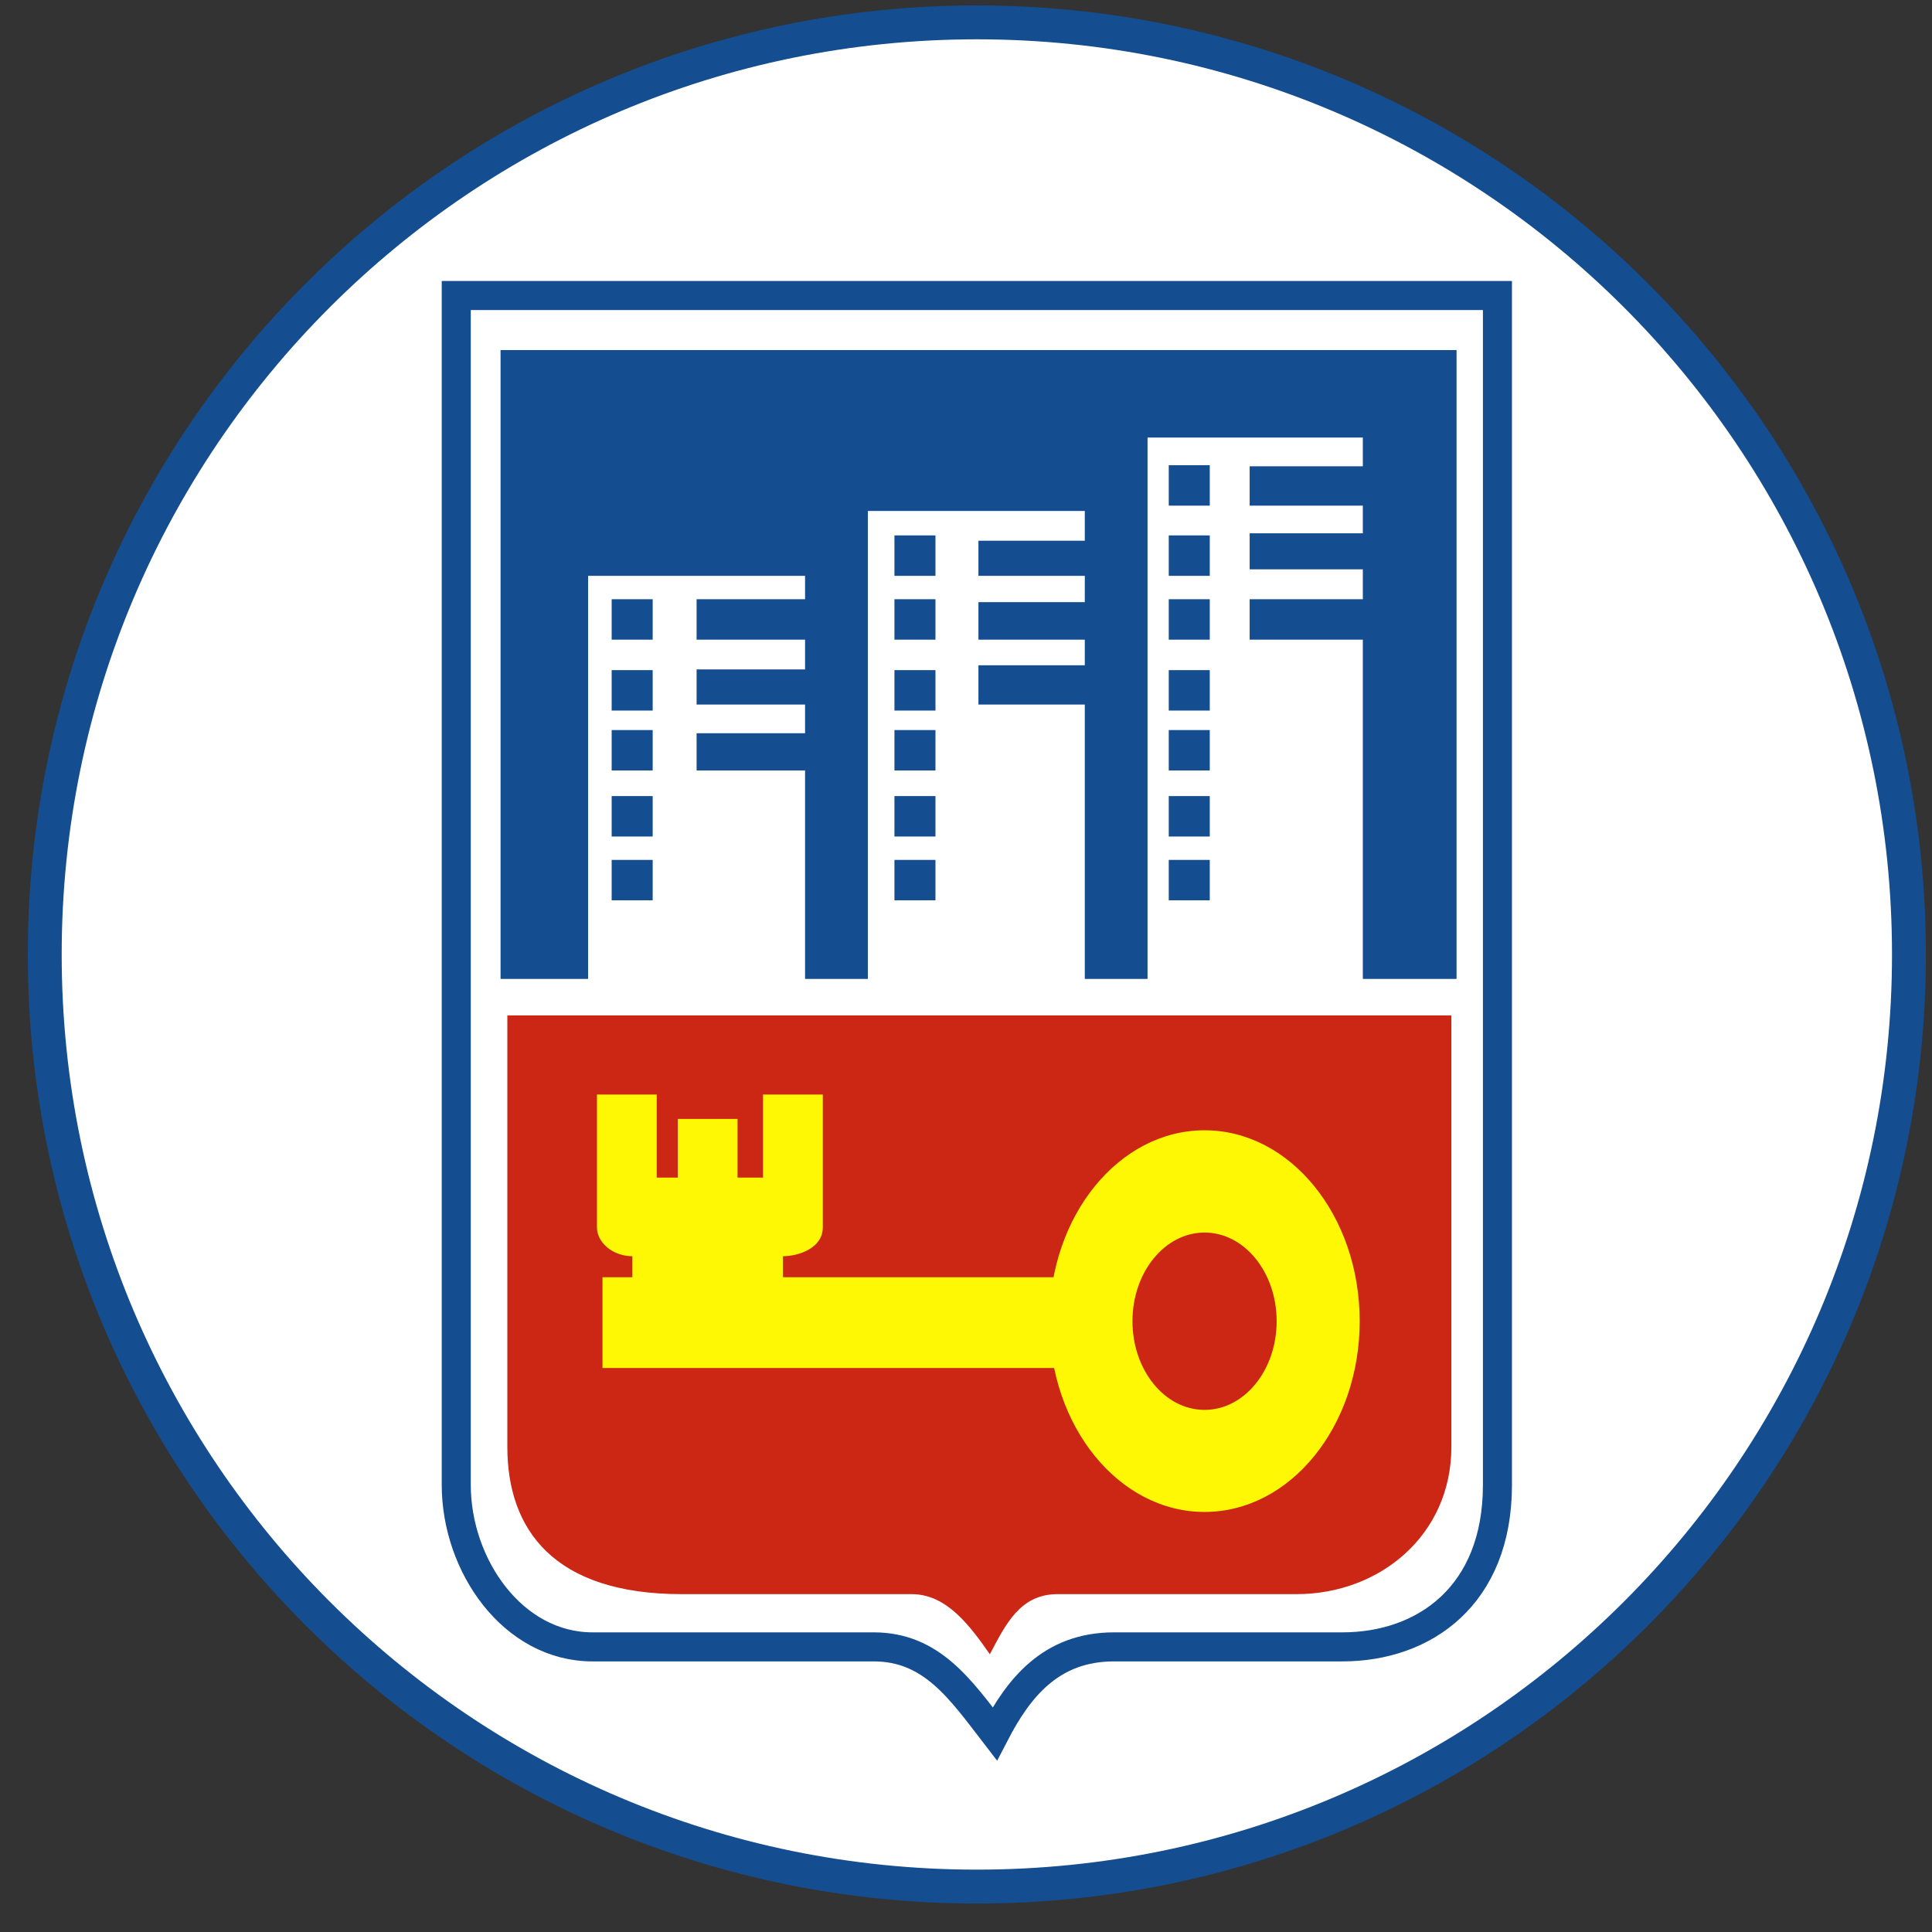 <svg width="57" height="57" viewBox="0 0 57 57" fill="none" xmlns="http://www.w3.org/2000/svg">
<rect x="0" y="0" width="57" height="57" fill="#333333" stroke="none"/>
<g clip-path="url(#clip0_2902_421)">
<path d="M28.82 0.66C44.008 0.66 56.32 12.972 56.32 28.16C56.32 43.348 44.008 55.66 28.82 55.66C13.632 55.66 1.32 43.348 1.32 28.16C1.32 12.972 13.632 0.66 28.82 0.66Z" fill="white" stroke="#144D90"/>
<path d="M13.461 43.812V8.719H44.179V43.812C44.179 47.08 42.017 48.588 39.604 48.588H32.867C31.007 48.588 30.052 49.795 29.348 51.152C28.342 49.845 27.488 48.588 25.778 48.588H17.483C15.12 48.588 13.461 46.175 13.461 43.812Z" stroke="#144D90" stroke-width="0.857"/>
<path d="M14.768 10.328V28.881H17.351V16.989H23.752V17.679H20.552V18.872H23.752V19.75H20.552V20.786H23.752V21.633H20.552V22.731H23.752V28.881H25.604V15.075H32.005V15.953H28.867V16.989H32.005V17.765H28.867V18.872H32.005V19.628H28.867V20.786H32.005V28.881H33.856V12.909H40.208V13.757H36.869V14.918H40.208V15.734H36.869V16.797H40.208V17.679H36.869V18.872H40.208V28.881H42.973V10.328H14.768Z" fill="#144D90"/>
<path d="M18.046 18.872V17.679H19.256V18.872H18.046Z" fill="#144D90"/>
<path d="M18.046 20.964V19.771H19.256V20.964H18.046Z" fill="#144D90"/>
<path d="M18.046 22.731V21.539H19.256V22.731H18.046Z" fill="#144D90"/>
<path d="M18.046 24.68V23.487H19.256V24.68H18.046Z" fill="#144D90"/>
<path d="M18.046 26.562V25.37H19.256V26.562H18.046Z" fill="#144D90"/>
<path d="M26.389 18.872V17.679H27.599V18.872H26.389Z" fill="#144D90"/>
<path d="M26.389 20.964V19.771H27.599V20.964H26.389Z" fill="#144D90"/>
<path d="M26.389 22.731V21.539H27.599V22.731H26.389Z" fill="#144D90"/>
<path d="M26.389 24.68V23.487H27.599V24.68H26.389Z" fill="#144D90"/>
<path d="M26.389 26.562V25.37H27.599V26.562H26.389Z" fill="#144D90"/>
<path d="M26.389 16.989V15.796H27.599V16.989H26.389Z" fill="#144D90"/>
<path d="M34.482 18.872V17.679H35.692V18.872H34.482Z" fill="#144D90"/>
<path d="M34.482 20.964V19.771H35.692V20.964H34.482Z" fill="#144D90"/>
<path d="M34.482 22.731V21.539H35.692V22.731H34.482Z" fill="#144D90"/>
<path d="M34.482 24.68V23.487H35.692V24.68H34.482Z" fill="#144D90"/>
<path d="M34.482 26.562V25.37H35.692V26.562H34.482Z" fill="#144D90"/>
<path d="M34.482 16.989V15.796H35.692V16.989H34.482Z" fill="#144D90"/>
<path d="M34.482 14.918V13.725H35.692V14.918H34.482Z" fill="#144D90"/>
<path d="M14.968 42.686V29.957H42.82V42.686C42.82 45.292 40.705 47.032 38.252 47.032H31.2C30.089 47.032 29.664 47.937 29.204 48.806C28.619 47.97 27.933 47.032 26.898 47.032H20.112C16.338 47.032 14.968 45.128 14.968 42.686Z" fill="#CC2714"/>
<path d="M31.288 37.682C33.021 37.682 33.553 38.934 33.553 38.934C33.553 38.934 33.137 40.361 31.288 40.361H17.775V37.682H18.657V37.062C18.078 37.062 17.612 36.659 17.612 36.213V32.293H19.375V34.743H19.996V33.012H21.76V34.743H22.511V32.293H24.275V36.213C24.275 36.822 23.562 37.062 23.099 37.062V37.682H31.288Z" fill="#FFF805"/>
<ellipse cx="35.538" cy="38.977" rx="4.577" ry="5.63" fill="#FFF805"/>
<ellipse cx="35.538" cy="38.98" rx="2.127" ry="2.616" fill="#CC2714"/>
</g>
<defs>
<clipPath id="clip0_2902_421">
<rect width="56" height="56" fill="white" transform="translate(0.82 0.16)"/>
</clipPath>
</defs>
</svg>
